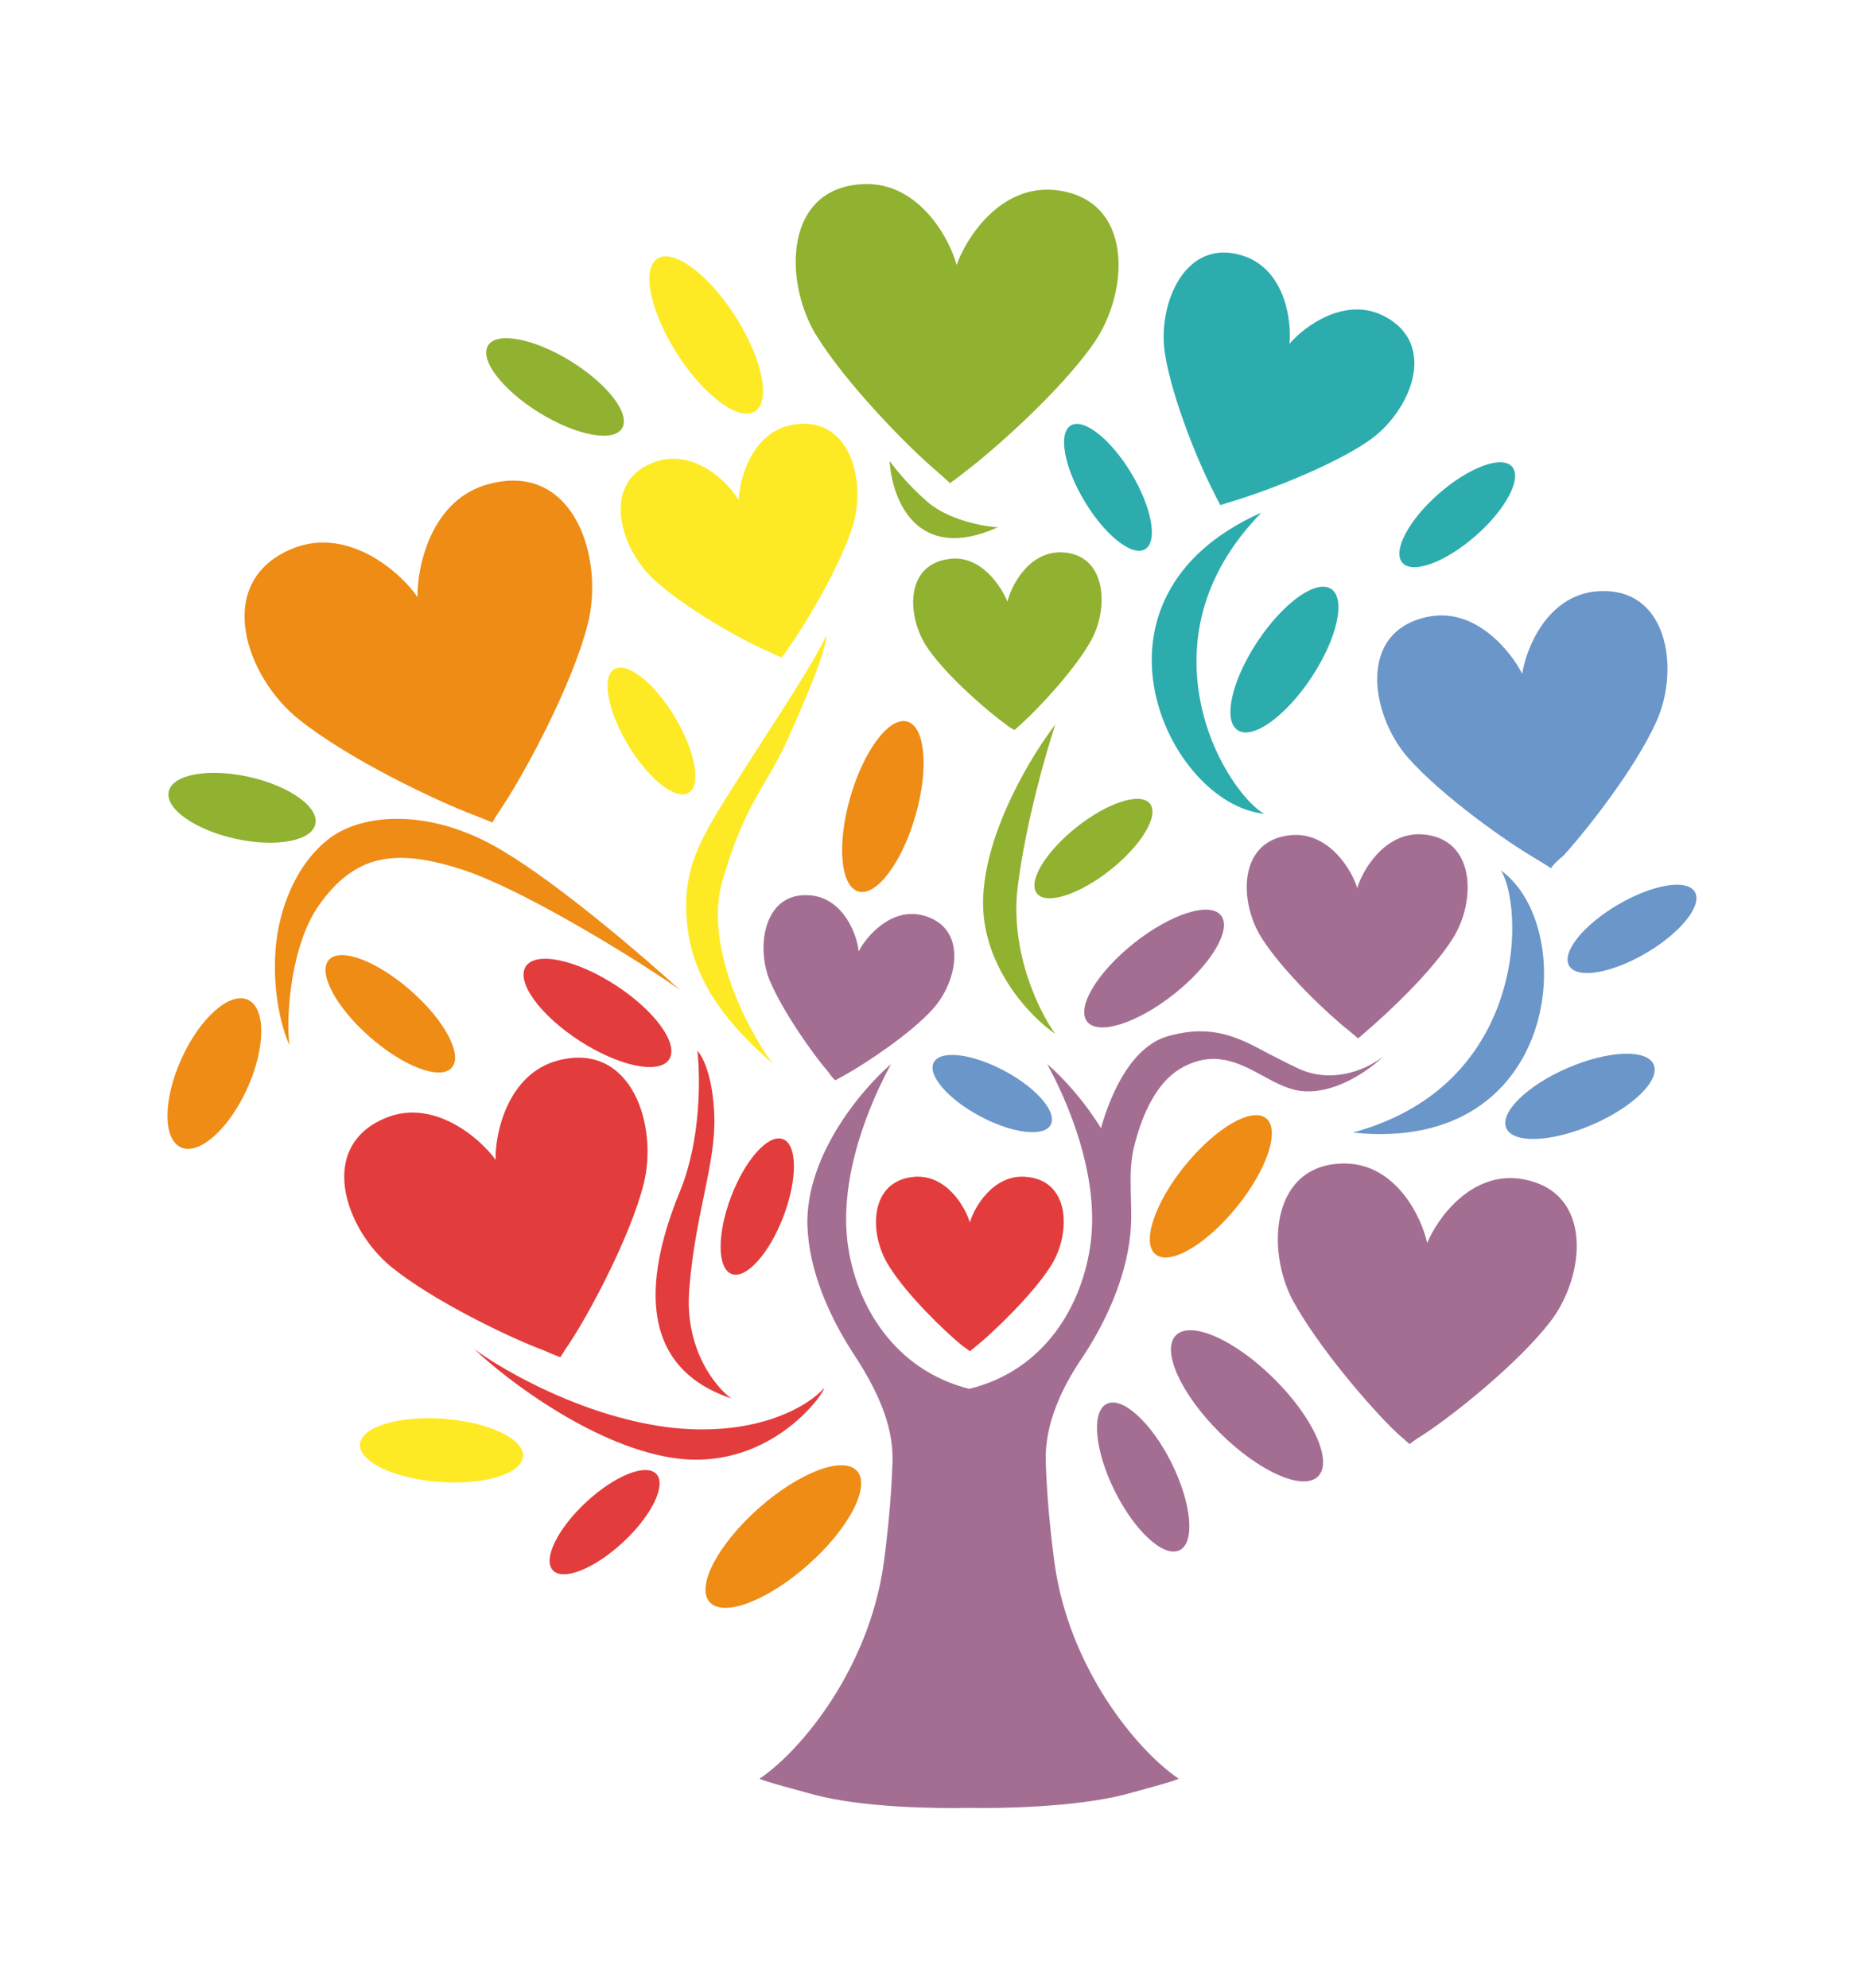 <?xml version="1.0" encoding="utf-8"?>
<!-- Generator: Adobe Illustrator 25.4.1, SVG Export Plug-In . SVG Version: 6.00 Build 0)  -->
<svg version="1.1" id="Слой_1" xmlns="http://www.w3.org/2000/svg" xmlns:xlink="http://www.w3.org/1999/xlink" x="0px" y="0px"
	 viewBox="0 0 252.3 270" style="enable-background:new 0 0 252.3 270;" xml:space="preserve">
<style type="text/css">
	.st0{fill:#EE8C15;}
	.st1{fill:#E33C3C;}
	.st2{fill:#FDEA25;}
	.st3{fill:#6B96C9;}
	.st4{fill:#91B130;}
	.st5{fill:#A46E93;}
	.st6{fill:#2DACAE;}
</style>
<g>
	
		<ellipse transform="matrix(0.277 -0.961 0.961 0.277 -18.558 194.415)" class="st0" cx="119.9" cy="109.5" rx="12" ry="4.6"/>
	
		<ellipse transform="matrix(0.356 -0.934 0.934 0.356 -86.791 201.64)" class="st1" cx="102.9" cy="163.8" rx="9.8" ry="3.8"/>
	
		<ellipse transform="matrix(7.434296e-02 -0.997 0.997 7.434296e-02 -140.82 242.132)" class="st2" cx="60" cy="196.9" rx="4.3" ry="11.1"/>
	<ellipse transform="matrix(0.732 -0.681 0.681 0.732 -118.827 111.234)" class="st1" cx="82.1" cy="206.8" rx="9.6" ry="3.7"/>
	
		<ellipse transform="matrix(0.747 -0.664 0.664 0.747 -111.762 123.474)" class="st0" cx="106.5" cy="208.7" rx="13.4" ry="5.1"/>
	<ellipse transform="matrix(0.471 -0.882 0.882 0.471 -59.816 197.403)" class="st3" cx="134.8" cy="148.6" rx="3.5" ry="9"/>
	
		<ellipse transform="matrix(0.544 -0.839 0.839 0.544 -78.351 130.793)" class="st1" cx="81.1" cy="137.5" rx="4.5" ry="11.6"/>
	<ellipse transform="matrix(0.783 -0.622 0.622 0.783 -39.449 117.396)" class="st4" cx="148.5" cy="115.2" rx="9.8" ry="3.7"/>
	<ellipse transform="matrix(0.783 -0.622 0.622 0.783 -47.773 126.026)" class="st5" cx="156.7" cy="131.5" rx="11.6" ry="4.4"/>
	<ellipse transform="matrix(0.631 -0.776 0.776 0.631 -64.253 187.081)" class="st0" cx="164.4" cy="161" rx="11.9" ry="4.5"/>
	
		<ellipse transform="matrix(0.704 -0.71 0.71 0.704 -85.392 176.855)" class="st5" cx="169.4" cy="190.8" rx="5.2" ry="13.6"/>
	
		<ellipse transform="matrix(0.895 -0.446 0.446 0.895 -73.184 90.392)" class="st5" cx="155.3" cy="200.5" rx="4.3" ry="11.1"/>
	<ellipse transform="matrix(0.552 -0.834 0.834 0.552 3.501 185.613)" class="st6" cx="174.4" cy="89.5" rx="11.5" ry="4.4"/>
	<ellipse transform="matrix(0.752 -0.659 0.659 0.752 2.995 147.75)" class="st6" cx="197.9" cy="69.9" rx="9.9" ry="3.8"/>
	<ellipse transform="matrix(0.862 -0.507 0.507 0.862 -33.289 129.877)" class="st3" cx="221.6" cy="126" rx="9.9" ry="3.8"/>
	
		<ellipse transform="matrix(0.918 -0.396 0.396 0.918 -41.419 97.169)" class="st3" cx="214.6" cy="148.9" rx="10.9" ry="4.2"/>
	<ellipse transform="matrix(0.857 -0.515 0.515 0.857 -38.523 59.744)" class="st2" cx="88.5" cy="99.3" rx="3.7" ry="9.8"/>
	
		<ellipse transform="matrix(0.217 -0.976 0.976 0.217 -81.242 118.021)" class="st4" cx="32.9" cy="109.6" rx="4.3" ry="10.2"/>
	<ellipse transform="matrix(0.413 -0.911 0.911 0.413 -115.691 111.988)" class="st0" cx="29" cy="145.8" rx="11" ry="4.9"/>
	<ellipse transform="matrix(0.526 -0.85 0.85 0.526 -9.002 88.968)" class="st4" cx="75.4" cy="52.6" rx="4.1" ry="10.7"/>
	<ellipse transform="matrix(0.843 -0.538 0.538 0.843 -9.372 58.814)" class="st2" cx="95.9" cy="45.4" rx="4.7" ry="12.3"/>
	<ellipse transform="matrix(0.857 -0.515 0.515 0.857 -12.617 86.954)" class="st6" cx="150.5" cy="66.2" rx="3.7" ry="9.8"/>
	<ellipse transform="matrix(0.659 -0.752 0.752 0.659 -85.477 86.783)" class="st0" cx="53" cy="137.7" rx="4.2" ry="11.1"/>
	<path class="st5" d="M149.5,153.2c-2.4-3.9-5.3-7-7.3-8.7c2.7,4.9,7.1,15,5.9,24.3c-1.1,8.4-6.2,17.3-16.5,19.8
		c-10.2-2.6-15.4-11.4-16.5-19.8c-1.2-9.3,3.2-19.4,5.9-24.3c-4.1,3.5-12.2,13.1-11.3,23c0.5,6.2,3.5,12.3,6.5,16.8
		c2.7,4.2,5.1,9,5,14c-0.1,3.4-0.4,8-1.2,14c-2,14.3-11.2,25.4-16.8,29.2c-0.4,0,0.6,0.4,7.3,2.2c6.7,1.8,16.9,1.9,21.1,1.8
		c4.3,0.1,14.4-0.1,21.1-1.8c6.7-1.8,7.7-2.2,7.3-2.2c-5.6-3.8-14.8-14.9-16.8-29.2c-0.8-6-1.1-10.6-1.2-14c-0.1-5,2.2-9.9,5-14
		c3-4.5,5.9-10.6,6.5-16.8c0.4-4.1-0.5-8.2,0.6-12.2c1.1-4.2,3-8.3,6.2-10.2c4.5-2.6,7.9-0.8,11.2,1c2,1.1,3.9,2.1,6,2.1
		c4.4,0.1,8.8-3.2,10.4-4.8c-1.8,1.5-6.6,4-11.6,1.7c-1.5-0.7-2.8-1.4-4-2c-4.1-2.2-7.5-4-13.3-2.5
		C153.7,141.8,150.8,148.6,149.5,153.2z"/>
	<path class="st3" d="M202.1,139.6c-5,9.7-13.7,12.9-18.4,14.2c28.4,3,30.8-28,20.1-35.6C205.4,120.5,206.9,130.2,202.1,139.6z"/>
	<path class="st6" d="M162.5,91.1c-0.5-10.8,5.4-18,8.8-21.5c-26.1,11.6-12.6,39.7,0.4,40.9C169.2,109.3,163,101.6,162.5,91.1z"/>
	<path class="st4" d="M138.2,120.4c-1.1,8.8,2.9,17,5.1,20c-3.4-2.3-10.1-9.3-9.8-18.4c0.3-9.1,6.6-19.5,9.8-23.6
		C142.1,102,139.3,111.6,138.2,120.4z"/>
	<path class="st4" d="M126,68.2c2.8,2.4,7.5,3.3,9.5,3.4c-11.1,5-14.4-3.9-14.7-9C121.4,63.4,123.2,65.8,126,68.2z"/>
	<path class="st0" d="M68.2,115.5c7.9,4.7,19.4,14.6,24.2,19c-3-2.3-20.4-13.4-29.6-16.4c-9.2-3-14.6-2-19.4,4.7
		c-3.9,5.4-4.6,15.1-4.1,19.1c-0.9-1.9-2.3-6.7-1.9-12.7c0.4-5.9,2.9-12,7.4-15.4C49.2,110.5,58.4,109.6,68.2,115.5z"/>
	<path class="st1" d="M93.6,175c-0.7,8.2,3.6,13.4,5.7,14.9c-14.6-4.9-10.4-19.8-6.9-28.3c2.8-6.9,2.7-15.4,2.3-18.9
		c0.7,0.7,2.1,3.4,2.3,8.8C97.2,158.2,94.4,164.8,93.6,175z"/>
	<path class="st2" d="M98.1,119.6c-2.6,9,3.6,20.5,6.8,24.8c-8.2-7.1-11.4-13.3-11.7-20.4c-0.3-7.1,2.5-11.1,8.1-19.9
		c3.1-4.9,9.2-14,10.9-17.8c0.1,1.5-2.1,7.1-4.8,13.1C104.2,106.9,101.4,108.3,98.1,119.6z"/>
	<path class="st1" d="M91.4,193.9c11.7,1.2,18.5-3.1,20.5-5.4c0,0.8-7.7,11.7-21,9.4c-10.6-1.8-22.1-10.5-26.5-14.7
		C68.6,186.3,79.7,192.6,91.4,193.9z"/>
	<path class="st1" d="M130.5,182.6L130.5,182.6c-2.3-1.9-7.4-6.8-9.8-10.7c-2.7-4.2-2.8-11.6,3.5-12.1c4.4-0.3,6.9,4.2,7.5,6.2
		c0.6-2.1,3.2-6.5,7.5-6.2c6.3,0.4,6.2,7.9,3.5,12.1c-2.4,3.8-7.6,8.8-9.9,10.7l0,0c-0.6,0.5-1,0.8-1.1,0.9
		C131.5,183.3,131,183,130.5,182.6z"/>
	<path class="st5" d="M112.5,145.6L112.5,145.6c-2-2.3-6.2-8.2-8-12.5c-1.9-4.7-0.7-12.2,5.7-11.5c4.4,0.5,6.2,5.4,6.4,7.6
		c1-2,4.4-6,8.7-4.9c6.2,1.6,4.8,9,1.3,12.8c-3.1,3.4-9.2,7.4-11.9,8.9l0,0c-0.7,0.4-1.1,0.6-1.3,0.7
		C113.3,146.6,112.9,146.2,112.5,145.6z"/>
	<path class="st4" d="M136.5,98.3L136.5,98.3c-2.5-1.8-7.8-6.4-10.4-10.1c-2.9-4-3.5-11.5,2.8-12.3c4.3-0.6,7.1,3.8,7.9,5.8
		c0.5-2.1,2.8-6.7,7.2-6.7c6.3,0.1,6.6,7.5,4.2,11.9c-2.2,4-7.1,9.2-9.3,11.2l0,0c-0.5,0.5-0.9,0.8-1.1,1
		C137.6,99.1,137.1,98.8,136.5,98.3z"/>
	<path class="st2" d="M104.4,88.5L104.4,88.5c-3.5-1.5-11.4-5.9-15.6-9.8c-4.7-4.3-7.3-13.4,0.2-16c5.3-1.8,9.9,2.8,11.3,5.2
		c0.1-2.7,1.7-9.1,7.2-10.2c7.9-1.5,10.2,7.6,8.3,13.7c-1.7,5.5-6.4,13.3-8.6,16.4l0,0c-0.5,0.8-0.9,1.3-1.1,1.5
		C105.8,89.1,105.2,88.9,104.4,88.5z"/>
	<path class="st6" d="M164.8,66.8L164.8,66.8c-1.9-3.6-5.6-12.5-6.6-18.7c-1.1-6.7,2.7-16.1,10.8-13.3c5.6,2,6.4,8.9,6.1,11.9
		c1.9-2.3,7.5-6.5,12.8-3.8c7.6,3.9,3.5,13.2-2.1,17c-5.1,3.5-14.2,6.9-18.2,8.1l0,0c-1,0.3-1.6,0.5-1.9,0.6
		C165.6,68.3,165.2,67.7,164.8,66.8z"/>
	<path class="st5" d="M189.7,194.6L189.7,194.6c-3.5-3.3-10.8-11.8-14.2-18.1c-3.6-6.9-2.9-18.6,7.2-18.5c7,0.1,10.4,7.5,11.1,10.8
		c1.3-3.2,5.9-9.8,12.8-8.7c9.9,1.6,8.7,13.2,3.9,19.4c-4.4,5.7-13.2,12.7-17.2,15.3l0,0c-1,0.6-1.6,1.1-1.9,1.3
		C191.2,195.9,190.6,195.4,189.7,194.6z"/>
	<path class="st3" d="M210.6,117.9c-0.3-0.2-0.9-0.6-1.9-1.2c-4-2.3-12.9-8.6-17.5-13.8c-5-5.7-7-17,2.5-19.1
		c6.6-1.5,11.5,4.7,13,7.7c0.5-3.3,3.3-10.6,10.1-11.2c9.7-0.8,11.3,10.5,8.2,17.5c-2.8,6.4-9.6,15-12.7,18.4l0,0
		C211.3,117,210.8,117.6,210.6,117.9z"/>
	<path class="st5" d="M184.4,141c-0.2-0.2-0.6-0.5-1.3-1.1c-2.8-2.2-8.8-7.9-11.7-12.4c-3.2-4.9-3.4-13.5,4-14.1
		c5.1-0.4,8.2,4.8,8.9,7.2c0.7-2.4,3.7-7.6,8.8-7.3c7.4,0.5,7.3,9.2,4.2,14.1c-2.8,4.5-8.9,10.2-11.6,12.5l0,0
		C185,140.5,184.6,140.9,184.4,141z"/>
	<path class="st1" d="M73.9,183.4L73.9,183.4c-4.6-1.7-15-6.7-20.7-11.3c-6.3-5.1-10.3-16.4-0.8-20.3c6.6-2.7,12.9,2.9,14.9,5.7
		c-0.1-3.5,1.6-11.7,8.5-13.5c10-2.6,13.6,8.9,11.6,16.8c-1.8,7.1-7.3,17.4-10,21.5l0,0c-0.7,1-1.1,1.7-1.3,2
		C75.8,184.2,75,183.9,73.9,183.4z"/>
	<path class="st0" d="M64.4,110.7L64.4,110.7c-5.3-2-17.2-7.7-23.8-13C33.4,92,28.8,79,39.7,74.5c7.6-3.1,14.8,3.3,17,6.6
		c-0.1-4,1.8-13.4,9.8-15.4C78,62.7,82.1,75.9,79.8,84.8c-2.1,8.2-8.4,19.9-11.5,24.6l0,0c-0.7,1.1-1.3,1.9-1.4,2.3
		C66.6,111.6,65.7,111.2,64.4,110.7z"/>
	<path class="st4" d="M127.1,63.9L127.1,63.9c-3.9-3.3-12.4-12-16.4-18.6c-4.3-7.3-4.2-19.9,6.6-20.3c7.5-0.3,11.7,7.5,12.6,11
		c1.2-3.5,5.8-10.9,13.3-10.2c10.8,1.1,10.2,13.7,5.4,20.7c-4.4,6.4-13.5,14.5-17.6,17.6l0,0c-1,0.8-1.7,1.3-2,1.5
		C128.7,65.3,128,64.7,127.1,63.9z"/>
</g>
</svg>
